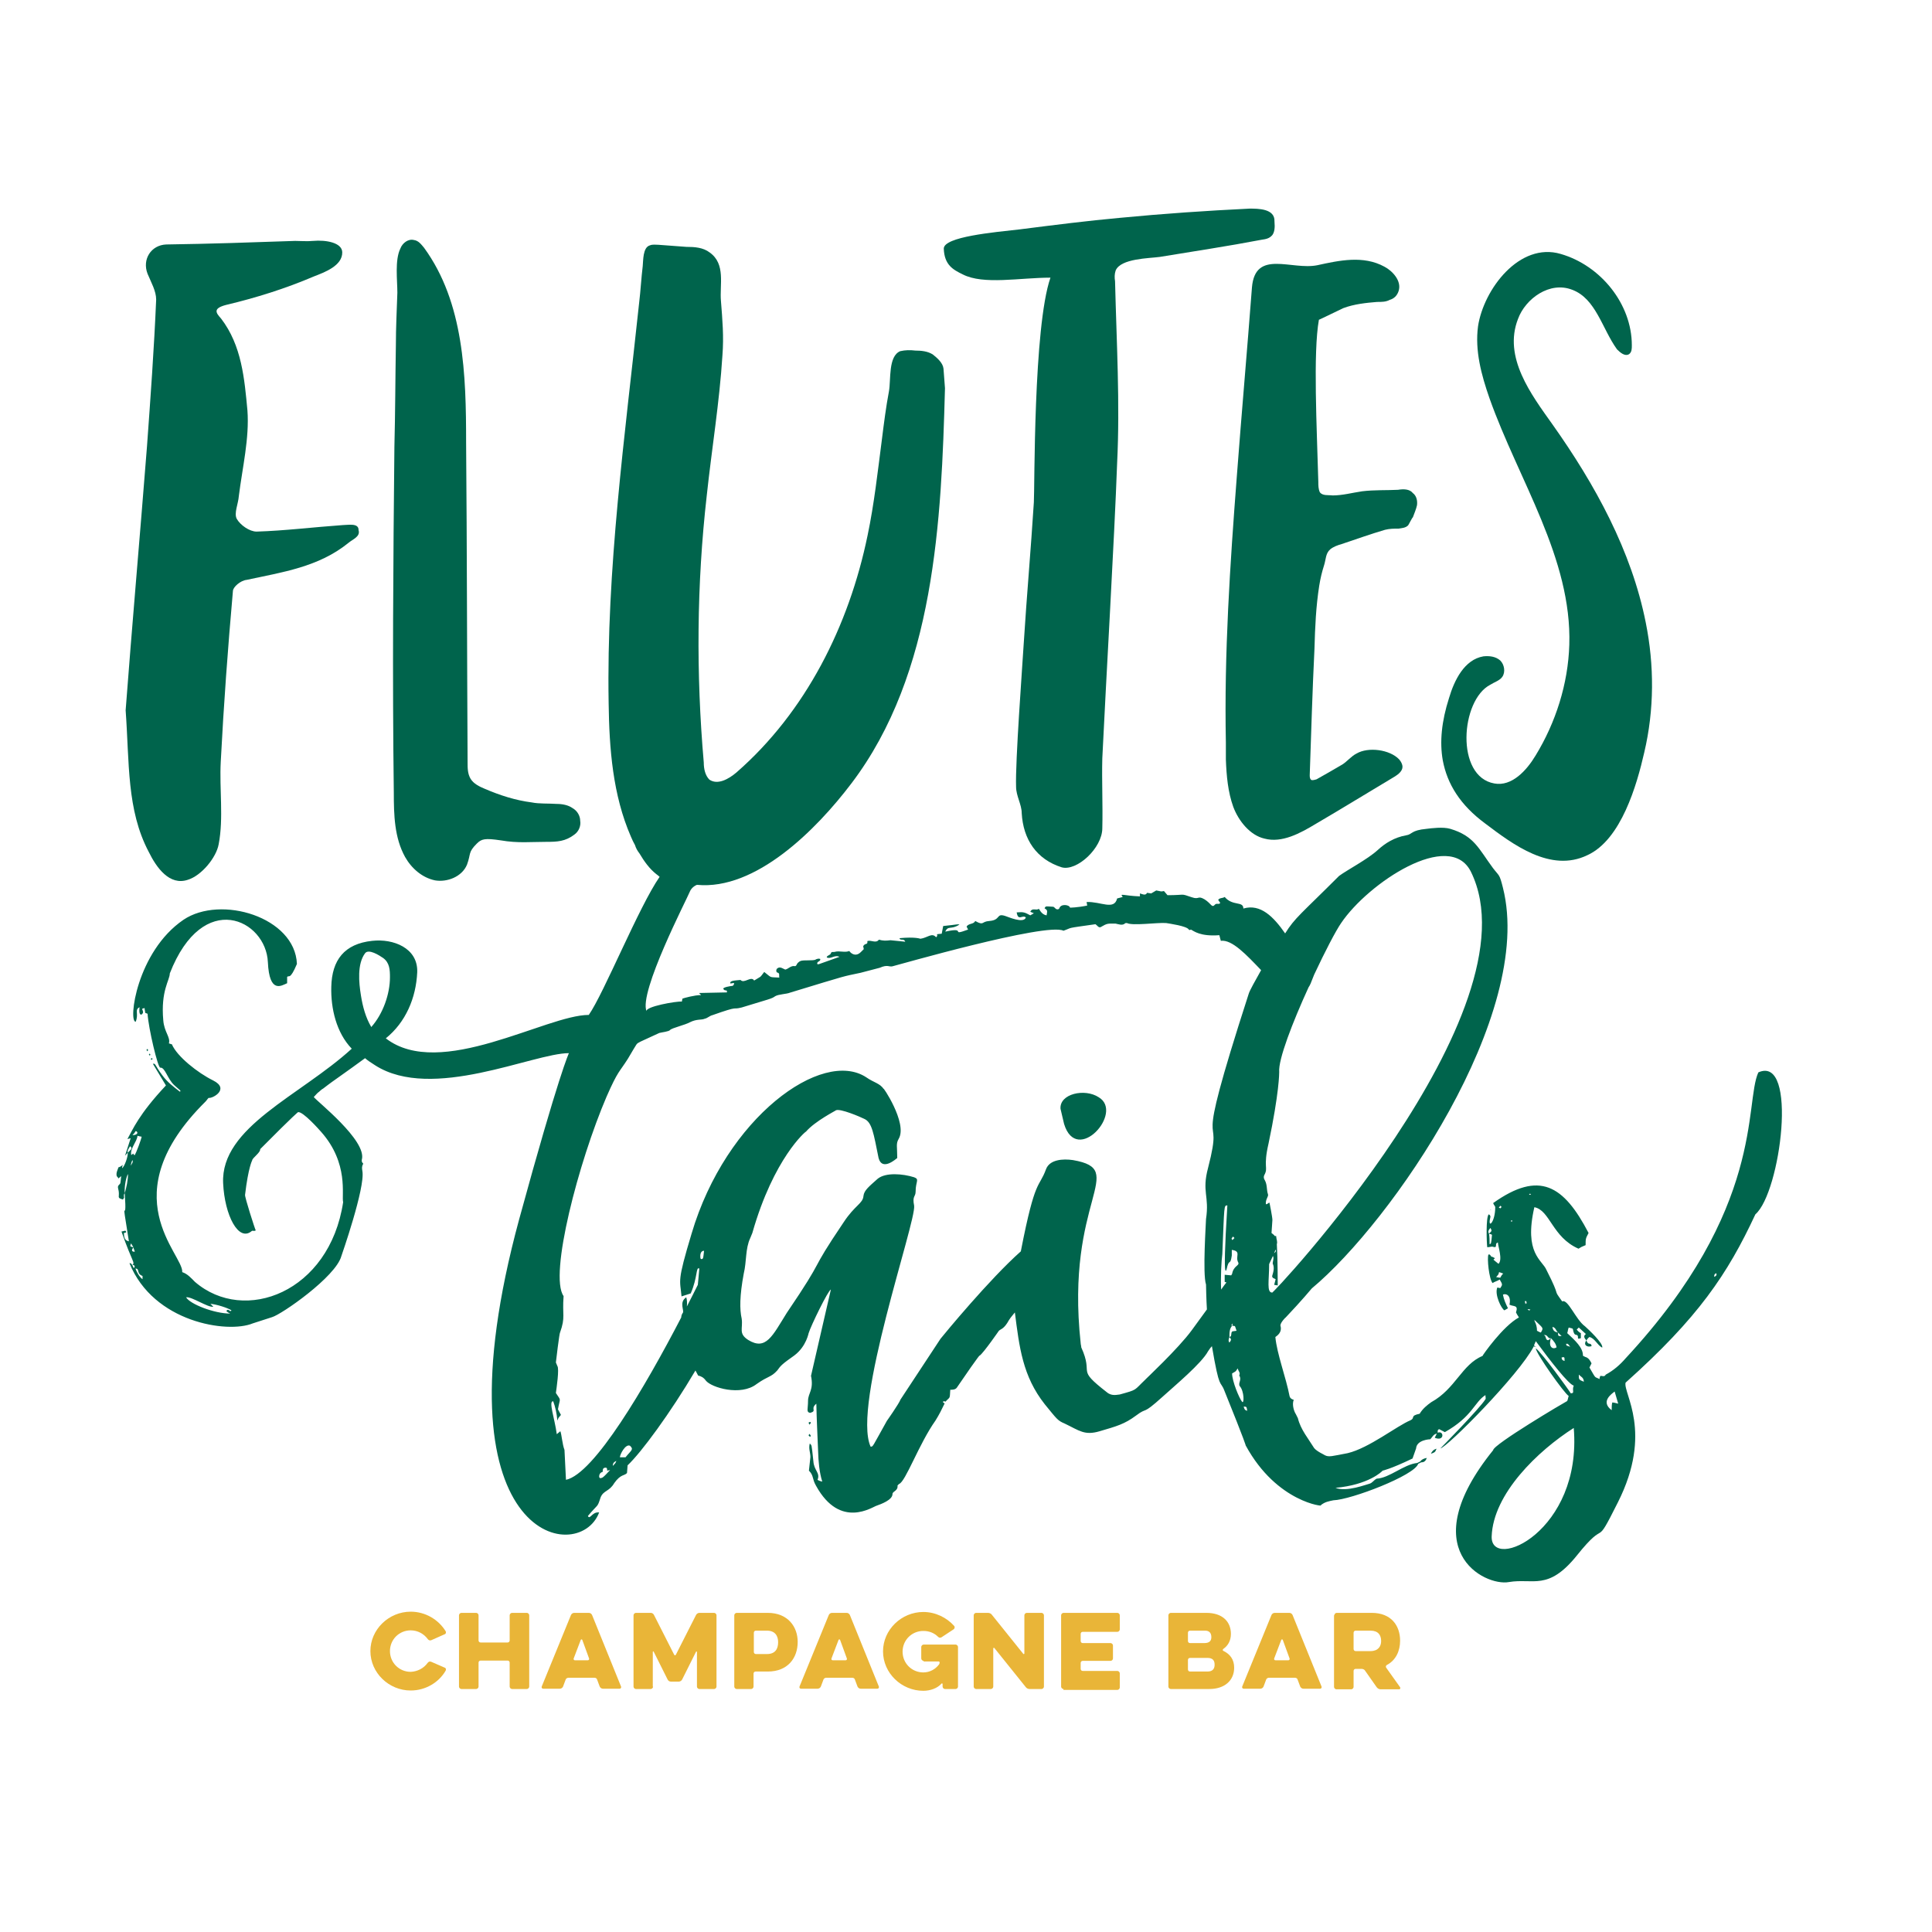 <?xml version="1.0" encoding="utf-8"?>
<!-- Generator: Adobe Illustrator 19.2.1, SVG Export Plug-In . SVG Version: 6.00 Build 0)  -->
<svg version="1.1" id="layer" xmlns="http://www.w3.org/2000/svg" xmlns:xlink="http://www.w3.org/1999/xlink" x="0px" y="0px"
	 viewBox="0 0 652 652" style="enable-background:new 0 0 652 652;" xml:space="preserve">
<style type="text/css">
	.st0{fill:#E9B538;}
	.st1{fill:#00644C;}
</style>
<g>
	<path class="st0" d="M144.3,561.2c0.3-0.4,0.7-0.6,1.2-0.4l4.6,2c0.4,0.1,0.5,0.7,0.3,1c-2.3,4-6.8,6.7-11.8,6.7
		c-7.4,0-13.6-6-13.6-13.3c0-7.3,6.2-13.3,13.6-13.3c5,0,9.4,2.7,11.8,6.6c0.2,0.3,0.1,0.9-0.3,1l-4.5,2c-0.4,0.2-0.9,0.1-1.2-0.3
		c-1.3-1.8-3.4-3-5.8-3c-3.9,0-7,3.1-7,7c0,3.9,3.1,7,7,7C140.9,564.1,143,563,144.3,561.2"/>
	<path class="st0" d="M172,545.1c0-0.4,0.4-0.8,0.8-0.8h5c0.4,0,0.8,0.4,0.8,0.8v24.1c0,0.4-0.4,0.8-0.8,0.8h-5
		c-0.4,0-0.8-0.4-0.8-0.8v-8.1c0-0.4-0.3-0.7-0.7-0.7h-9.1c-0.4,0-0.7,0.3-0.7,0.7v8.1c0,0.4-0.4,0.8-0.8,0.8h-5
		c-0.4,0-0.8-0.4-0.8-0.8v-24.1c0-0.4,0.4-0.8,0.8-0.8h5c0.4,0,0.8,0.4,0.8,0.8v8.5c0,0.4,0.3,0.7,0.7,0.7h9.1
		c0.4,0,0.7-0.3,0.7-0.7V545.1z"/>
	<path class="st0" d="M192.7,545c0.2-0.4,0.6-0.7,1.1-0.7h4.9c0.5,0,0.9,0.3,1.1,0.7l9.8,24.2c0.1,0.3-0.1,0.7-0.5,0.7h-5.6
		c-0.5,0-0.9-0.3-1.1-0.7l-0.9-2.4c-0.1-0.4-0.5-0.6-0.9-0.6h-8.8c-0.4,0-0.8,0.3-0.9,0.6l-0.9,2.4c-0.2,0.4-0.6,0.7-1.1,0.7h-5.6
		c-0.4,0-0.6-0.4-0.5-0.7L192.7,545z M198.4,560.3c0.3,0,0.5-0.3,0.4-0.6l-2.3-6.3c-0.1-0.2-0.4-0.2-0.5,0l-2.4,6.3
		c-0.1,0.3,0.1,0.6,0.4,0.6H198.4z"/>
	<path class="st0" d="M220.4,569.2c0,0.4-0.4,0.8-0.8,0.8h-5c-0.4,0-0.8-0.4-0.8-0.8v-24.1c0-0.4,0.4-0.8,0.8-0.8h5
		c0.5,0,0.9,0.3,1.1,0.7l6.8,13.4c0.1,0.3,0.5,0.3,0.6,0l6.8-13.4c0.2-0.4,0.7-0.7,1.1-0.7h5c0.4,0,0.8,0.4,0.8,0.8v24.1
		c0,0.4-0.4,0.8-0.8,0.8h-5c-0.4,0-0.8-0.4-0.8-0.8v-11.7c0-0.2-0.2-0.2-0.3-0.1l-4.7,9.4c-0.2,0.4-0.7,0.7-1.1,0.7h-2.7
		c-0.5,0-0.9-0.3-1.1-0.7l-4.7-9.4c-0.1-0.2-0.3-0.1-0.3,0.1V569.2z"/>
	<path class="st0" d="M248.6,570c-0.4,0-0.8-0.4-0.8-0.8v-24.1c0-0.4,0.4-0.8,0.8-0.8h10.5c6.8,0,10.1,4.7,10.1,9.8
		c0,5.4-3.3,10-10.1,10h-4.1c-0.4,0-0.7,0.3-0.7,0.7v4.4c0,0.4-0.4,0.8-0.8,0.8H248.6z M258.8,550.3h-3.7c-0.4,0-0.7,0.3-0.7,0.7
		v6.5c0,0.4,0.3,0.7,0.7,0.7h3.7c2.8,0,3.8-1.7,3.8-4C262.6,552.1,261.6,550.3,258.8,550.3"/>
	<path class="st0" d="M279.7,545c0.2-0.4,0.6-0.7,1.1-0.7h4.9c0.5,0,0.9,0.3,1.1,0.7l9.8,24.2c0.1,0.3-0.1,0.7-0.5,0.7h-5.6
		c-0.5,0-0.9-0.3-1.1-0.7l-0.9-2.4c-0.1-0.4-0.5-0.6-0.9-0.6h-8.8c-0.4,0-0.8,0.3-0.9,0.6l-0.9,2.4c-0.2,0.4-0.6,0.7-1.1,0.7h-5.6
		c-0.4,0-0.6-0.4-0.5-0.7L279.7,545z M285.4,560.3c0.3,0,0.5-0.3,0.4-0.6l-2.3-6.3c-0.1-0.2-0.4-0.2-0.5,0l-2.4,6.3
		c-0.1,0.3,0.1,0.6,0.4,0.6H285.4z"/>
	<path class="st0" d="M311.7,560.5c-0.4,0-0.8-0.4-0.8-0.8v-3.9c0-0.4,0.4-0.8,0.8-0.8h10.8c0.4,0,0.8,0.4,0.8,0.8v13.4
		c0,0.4-0.4,0.8-0.8,0.8h-3.6c-0.4,0-0.8-0.4-0.8-0.8v-0.9c0-0.2-0.3-0.3-0.4-0.1c-1.3,1.5-3.7,2.4-6.1,2.4c-7.4,0-13.6-6-13.6-13.3
		c0-7.3,6.2-13.3,13.6-13.3c4.1,0,7.9,1.9,10.4,4.7c0.3,0.3,0.2,0.8-0.1,1.1l-4.1,2.7c-0.4,0.3-0.9,0.2-1.2-0.1c-1.3-1.3-3-2-5-2
		c-3.9,0-7,3.1-7,7c0,3.9,3.1,7,7,7c2.2,0,4.1-1.1,5.3-2.7c0.1-0.1,0.2-0.4,0.2-0.6v-0.1c0-0.2-0.2-0.3-0.3-0.3H311.7z"/>
	<path class="st0" d="M335.2,569.2c0,0.4-0.4,0.8-0.8,0.8h-5c-0.4,0-0.8-0.4-0.8-0.8v-24.1c0-0.4,0.4-0.8,0.8-0.8h4
		c0.5,0,1,0.2,1.3,0.6l10.6,13.2c0.1,0.2,0.4,0.1,0.4-0.1v-12.9c0-0.4,0.4-0.8,0.8-0.8h5c0.4,0,0.8,0.4,0.8,0.8v24.1
		c0,0.4-0.4,0.8-0.8,0.8h-4c-0.5,0-1-0.2-1.3-0.6l-10.6-13.2c-0.1-0.2-0.4-0.1-0.4,0.1V569.2z"/>
	<path class="st0" d="M358.9,570c-0.4,0-0.8-0.4-0.8-0.8v-24.1c0-0.4,0.4-0.8,0.8-0.8h18.2c0.4,0,0.8,0.4,0.8,0.8v4.8
		c0,0.4-0.4,0.8-0.8,0.8h-11.7c-0.4,0-0.7,0.3-0.7,0.7v2.4c0,0.4,0.3,0.7,0.7,0.7h9.4c0.4,0,0.8,0.4,0.8,0.8v4.4
		c0,0.4-0.4,0.8-0.8,0.8h-9.4c-0.4,0-0.7,0.3-0.7,0.7v2c0,0.4,0.3,0.7,0.7,0.7h11.7c0.4,0,0.8,0.4,0.8,0.8v4.8
		c0,0.4-0.4,0.8-0.8,0.8H358.9z"/>
	<path class="st0" d="M395.1,570c-0.4,0-0.8-0.4-0.8-0.8v-24.1c0-0.4,0.4-0.8,0.8-0.8h12c5.5,0,8.3,3,8.3,7.1c0,2.3-1,4-2.6,5.1
		c-0.2,0.2-0.2,0.5,0,0.6c2.3,1.1,3.7,2.9,3.7,5.7c0,4.3-3.2,7.2-8.4,7.2H395.1z M406.7,550.3h-5.1c-0.4,0-0.7,0.3-0.7,0.7v2.8
		c0,0.4,0.3,0.7,0.7,0.7h4.8c1.8,0,2.4-0.8,2.4-2C408.8,551.1,408.1,550.3,406.7,550.3 M407.5,559.5h-5.9c-0.4,0-0.7,0.3-0.7,0.7
		v3.2c0,0.4,0.3,0.7,0.7,0.7h5.9c1.8,0,2.4-1,2.4-2.3C409.9,560.4,409.3,559.5,407.5,559.5"/>
	<path class="st0" d="M429.1,545c0.2-0.4,0.6-0.7,1.1-0.7h4.9c0.5,0,0.9,0.3,1.1,0.7l9.8,24.2c0.1,0.3-0.1,0.7-0.5,0.7h-5.6
		c-0.5,0-0.9-0.3-1.1-0.7l-0.9-2.4c-0.1-0.4-0.5-0.6-0.9-0.6h-8.8c-0.4,0-0.8,0.3-0.9,0.6l-0.9,2.4c-0.2,0.4-0.6,0.7-1.1,0.7h-5.6
		c-0.4,0-0.6-0.4-0.5-0.7L429.1,545z M434.8,560.3c0.3,0,0.5-0.3,0.4-0.6l-2.3-6.3c-0.1-0.2-0.4-0.2-0.5,0l-2.4,6.3
		c-0.1,0.3,0.1,0.6,0.4,0.6H434.8z"/>
	<path class="st0" d="M450.3,545.1c0-0.4,0.4-0.8,0.8-0.8h11.8c6.6,0,9.6,4.3,9.6,9.4c0,3.4-1.4,6.6-4.5,8.2
		c-0.3,0.2-0.4,0.6-0.2,0.9l4.7,6.6c0.2,0.3,0,0.7-0.3,0.7h-6.3c-0.5,0-1-0.3-1.3-0.7l-4-5.7c-0.2-0.3-0.7-0.5-1.1-0.5h-2
		c-0.4,0-0.7,0.3-0.7,0.7v5.4c0,0.4-0.4,0.8-0.8,0.8h-5c-0.4,0-0.8-0.4-0.8-0.8V545.1z M462.5,550.3h-5c-0.4,0-0.7,0.3-0.7,0.7v5.5
		c0,0.4,0.3,0.7,0.7,0.7h5c2.6,0,3.6-1.6,3.6-3.4C466.1,551.8,465.1,550.3,462.5,550.3"/>
	<path class="st1" d="M273.6,480.3c0.2-0.5-0.5-0.5-0.7-0.2c0,0.2,0.2,0.5,0.2,0.7L273.6,480.3z"/>
	<path class="st1" d="M277.2,495.7c-0.5,0.7-0.2,1.2,0.5,1.4C277.7,496.4,277.7,495.9,277.2,495.7"/>
	<path class="st1" d="M273.6,484.6c0-0.2-0.2-0.5-0.5-0.7l-0.2,0.5c0,0.2,0.2,0.2,0.5,0.5L273.6,484.6z"/>
	<path class="st1" d="M370.8,370.3c-4.7-3.1-13.3-1.2-12.9,3.9l1.2,5.1C363.4,393.4,379.4,375.4,370.8,370.3"/>
	<path class="st1" d="M482.9,490.6c1.4-0.5,1.4-0.5,1.9-1.7C483.7,489.2,483.2,489.9,482.9,490.6"/>
	<path class="st1" d="M518.1,454.3v0.2c0,0,0.2,0,0.2,0.2v-0.2L518.1,454.3z"/>
	<path class="st1" d="M537.1,454.3c0-1-0.7-0.7-1.2-1c-0.2-0.2-0.5-0.7-0.5-1C534.2,453.8,535.5,454.8,537.1,454.3"/>
	<polygon class="st1" points="503.2,408.3 503,408.1 503,408.3 	"/>
	<path class="st1" d="M50.2,287.5c2.6,5.3,7,11.5,13.2,9.4c4.6-1.4,9.6-7.5,10.4-12c1.7-8.9,0.2-18.5,0.7-27.9
		c1-19.3,2.4-38.3,4.1-57.5c0-1.4,2.6-3.6,4.6-3.8c12-2.6,24.3-4.3,34.4-12.5c1.4-1.2,4.1-2.1,3.4-4.3c0.1-2.5-3.6-1.7-5.3-1.7
		c-9.9,0.7-19.5,1.9-29.1,2.2c-2.4,0-5.5-2.2-6.7-4.3c-1-1.9,0.5-5,0.7-7.7c1.2-9.6,3.6-19.5,2.9-28.9c-1-10.6-1.9-21.9-8.9-31
		c-1.7-1.9-2.9-3.4,1.7-4.6c10.1-2.4,20-5.5,29.6-9.6c3.6-1.4,9.7-3.6,9.6-8.2c-0.1-3.2-5.4-4.2-9.9-3.8c-2,0.2-4.1,0-6,0
		c-14.4,0.5-28.9,1-43.5,1.2c-5.1,0.2-8.2,5-6.3,9.9c1.2,2.9,2.9,5.8,2.9,8.7c-0.7,16.6-1.9,33-3.1,49.6c-2.4,30.6-5.1,61.1-7.2,89
		C43.7,257.4,42.7,273.3,50.2,287.5"/>
	<path class="st1" d="M132.9,267.5c0,7.5,0.2,15.2,3.8,21.7c2.2,3.9,5.8,7,10.1,7.9c4.1,0.7,9.1-1.2,10.8-5.3
		c1.4-3.8,0.3-4.1,3.3-7.1c1.6-1.6,2.7-1.9,8.1-1.1c5.8,1,10.1,0.5,15.4,0.5c3.6,0,6.4-0.1,9.5-2.5c1.4-1,2.2-2.9,1.9-4.6
		c0-1.7-1-3.4-2.6-4.3c-1.4-1-3.4-1.4-5.3-1.4c-2.9-0.2-6,0-8.4-0.5c-5.5-0.7-10.8-2.4-15.9-4.6c-1.7-0.7-3.8-1.7-4.8-3.4
		c-1-1.7-1-3.6-1-5.5c-0.2-36.1-0.2-72.2-0.5-108c0-22.8-0.7-47.2-14.2-65.7c-1-1.2-1.9-2.4-3.4-2.6c-1.9-0.5-3.9,1-4.6,2.9
		c-1.9,3.9-1,10.6-1,14.9c-0.2,5.8-0.5,11.8-0.5,17.6c-0.2,11.5-0.2,22.9-0.5,34.4C132.7,189.5,132.4,228.5,132.9,267.5"/>
	<path class="st1" d="M324.9,92.6c7,3.6,19.3,1.1,29.6,1.1c-5.8,16.7-5.3,71.3-5.6,75.8c-1,15.9-2.4,31.5-3.4,47.4
		c-0.5,8.2-2.9,40.4-2.6,48.6c0,3.1,1.9,6,1.9,8.9c0.5,8.9,5,15.6,13.5,18.3c5.1,1.4,13.7-6.5,13.7-13.2c0.2-7.9-0.2-15.9,0-23.6
		c1.2-25.3,4.1-74.4,5-99.6c1-20.2-0.2-40.9-0.7-61.4c-0.2-1.2-0.2-2.4,0.2-3.6c1.7-4.1,11.3-4.1,14.9-4.6
		c11.5-1.9,22.9-3.6,34.4-5.8c1.4-0.2,2.6-0.4,3.6-1.6c0.7-1,0.9-2.4,0.7-4.6c0.2-4.3-5.5-4.3-8.4-4.3c-14.4,0.7-29.1,1.7-43.6,3.1
		c-11.1,1-22.1,2.4-33.9,3.9c-8.9,1-25.7,2.5-25.7,6.5C318.7,89.4,321.6,91,324.9,92.6"/>
	<path class="st1" d="M417.4,160.7c-2.3,29.9-4.3,59.8-3.7,89.9v5.7c0.2,5.5,0.7,11,2.5,16c1.8,4.8,5.7,9.6,10.5,10.7
		c5.9,1.6,12.1-1.8,17.4-5c8.9-5.2,17.8-10.7,26.7-16c1.1-0.7,2.5-1.8,2.5-3.2c0-0.9-0.5-1.8-1.1-2.5c-3.2-3.4-10.5-4.3-14.4-2
		c-1.8,0.9-3.2,2.7-4.8,3.7c-3,1.8-5.9,3.4-8.7,5c-0.7,0.2-1.4,0.4-1.8,0.2c-0.5-0.4-0.5-1.1-0.5-1.6c0.5-14.4,0.9-28.5,1.6-42.7
		c0.2-7.3,0.5-14.2,1.6-21.2c0.4-2.5,0.9-4.6,1.6-6.8c0.7-2.1,0.5-4.1,2.1-5.5c1.1-0.9,2.5-1.4,3.9-1.8c4.8-1.6,9.8-3.4,14.6-4.8
		c1.6-0.4,3-0.4,4.6-0.4c1.1-0.2,2.3-0.2,3.2-1.1c0.2-0.2,1.4-2.7,1.6-2.7c0.5-1.4,1.1-2.7,1.4-4.1c0.2-1.6-0.2-3.2-1.4-4.1
		c-1.1-1.4-3.2-1.4-5-1.1c-3.9,0.2-8,0-12.1,0.5c-3.4,0.5-6.6,1.4-10,1.4c-1.4-0.2-3.4,0.2-4.3-1.1c-0.5-1.1-0.5-2.3-0.5-3.4
		c-0.5-18.3-1.8-43.7,0.2-54.8c-0.2,0.2,7.5-3.6,8.2-3.9c3.7-1.4,7.8-1.8,11.4-2.1c1.6,0,3,0,4.3-0.7c1.4-0.4,2.5-1.4,3-3
		c1.1-3.4-2.1-6.8-4.8-8.2c-7.1-3.9-15.3-2.1-22.6-0.5c-8.7,1.8-21-5.5-22.1,7.5C420.9,118.1,419,139.5,417.4,160.7"/>
	<path class="st1" d="M501.2,277.9c9.4,7.1,22.1,16.7,34.5,10.7c11.4-5.2,16.7-23.7,19.2-34.7c3.4-14.4,3.4-29.4,0.5-43.8
		c-4.8-24.2-17.1-46.6-31.5-66.9c-7.1-10-16.7-22.6-11.6-35.6c2.5-6.8,10.7-12.8,18.3-9.8c8,3,10.1,13.2,15.1,20.1
		c1.1,1.1,2.7,2.5,4.1,1.6c0.9-0.7,0.9-1.8,0.9-3c0-13.9-10.5-26.9-24-30.8c-13.9-4.1-26,11.9-27.9,24.4c-1.1,8.2,1.1,16.4,3.9,24.4
		c9.8,27.6,27.8,53.9,26.9,83.1c-0.4,13.2-4.6,26.3-11.4,37.4c-3,5-8,10.5-13.9,9.4c-13.2-2.3-11.4-28.1-1.4-33.3
		c1.4-0.9,3.2-1.4,4.1-2.7c1.1-1.6,0.7-4.1-0.7-5.5c-1.6-1.4-3.7-1.6-5.7-1.4c-6.4,1.1-9.8,8-11.6,14.1c-2.5,7.8-3.2,14.8-2.1,21
		C488.4,264.6,492.8,271.7,501.2,277.9"/>
	<path class="st1" d="M49.6,354c-0.2,0.5-0.2,0.3,0.2,0.8C50,354.1,50.1,354.3,49.6,354"/>
	<path class="st1" d="M50.4,355.6c-0.2,0.3-0.2,0.5,0.2,0.6C50.8,355.9,50.8,355.7,50.4,355.6"/>
</g>
<g>
	<path class="st1" d="M51.5,357.3c0,0-0.2-0.2-0.3-0.2C50.8,357,50.9,358.3,51.5,357.3"/>
	<path class="st1" d="M593.4,361.9c-4.8,10.4,2.4,45.7-44.8,96.5c-1.9,2.2-4.1,4.1-6.7,5.5c-0.5,1-1.4,0.2-1.9,0.5
		c0,0.2-0.2,0.5-0.2,1c-1.9-1-1,0.2-3.4-3.9l0.7-1.4c-0.5-1-1-1.9-2.2-2.2c-0.2-0.2-0.7-0.2-0.7-0.5c0-2.6-2.6-5-5.3-7.5
		c0.2-0.5,0.2-1.2,0.5-1.9c0.5,0.2,1.2,0.2,1.4,0.5c0.5,2.9,1.2,1.4,1.7,2.4c0,1,0,1,1,0.7v-1.7c-0.5-0.2-1-0.7-1.4-1.2
		c0.2-0.2,0.5-0.5,0.7-0.7l2.4,2.2c-1,0.7-0.5,1.4,0.2,2.2c0.2-0.5,0.7-1,1-1.2c1.9,0.5,2.6,2.7,4.3,3.6c0.5-1.4-4.8-6.3-5.8-7.2
		c-3.1-2.2-5.8-9.4-7.7-8.4c-3.6-5,0-0.2-5.3-10.6c-1.4-3.4-7.7-5.5-4.1-21.2c5.3,1,6,10.1,14.9,14c1.2-0.7,0.7-0.5,2.4-1.2
		c0-2.2,0-2.2,1-4.1c-8.4-16.1-16.6-21.2-32.2-10.1c0.2,0.7,0.7,1,0.7,1.4c0,5.1-2.6,7.5-1.7,3.6c0.2-0.5,0-1-0.5-1.2
		c-1,1-0.7,9.6-0.5,11.1c0.7,0,1.2-0.2,1.7-0.2c2.2,0.7,0.5-1,1.9-1.4c0,1.2,1.7,5.8,0.2,7.2c-0.7-0.5-1.2-1-1.7-1.4l0.5-0.5
		c-0.5-0.2-0.7-0.5-1.2-0.5c-0.2-0.2-0.5-1-1-0.7c-0.5,1.2,0.2,8.2,1.4,9.6c0.7-0.5,1.7-0.7,2.4-1.2c1,1.7,1,1.7,0.2,2.9l-1-0.2
		c-1,2.4,1.4,7.2,2.4,7.7l1.2-0.7c-0.7-1.4-1.4-2.9-1.7-4.6c1-0.5,2.9,0.2,2.2,3.4c1.4,0.7,3.1,0,2.2,2.6c0.1,0.3,0.5,0.9,1,1.7
		c-5.4,2.9-12.3,12.8-12.3,13c-7,2.9-9.1,11.1-17.3,15.6c-1.4,1-2.9,2.2-3.9,3.9c-3.4,0.7-1.4,1.4-3.1,2.2
		c-4.6,1.9-14,9.4-21.2,11.1c-5.3,1-6.3,1.4-7.7,0.7c-0.2-0.2-2.6-1.2-3.6-2.4c-1.9-3.1-4.6-6.3-5.5-10.1l-0.7-1.4
		c-0.5-0.7-1.4-3.1-0.7-4.8c-0.7-0.2-1.2-0.5-1.4-1.2c-1.2-6.3-4.3-14.4-4.8-20c1.5-1,2.2-2.2,1.7-3.9c0-1,1.9-2.9,1.7-2.6
		c5.5-5.8,8.9-9.9,8.9-9.9c26.9-22.4,75.3-92.4,64.5-135.2c-1.2-4.8-1.2-3.8-3.4-6.7c-4.8-6.5-6.3-10.8-14.4-13.2
		c-2.4-0.7-6.3-0.2-7.9,0c-5.5,0.5-4.8,1.9-7,2.2c-3.9,0.7-7,2.6-9.6,5c-3.4,3.1-10.3,6.7-13,8.7c-12.9,12.9-14.9,14.1-18.2,19.4
		c-3.9-5.6-8.3-10.1-14.1-8.4c0-2.6-3.6-0.7-6.3-3.9c-0.7,0.5-1.7,0.2-2.2,1l0.7,1c-0.5,0.7-1,0-1.7,0.5c-1.2,1.4-1.2-0.2-3.6-1.7
		c-2.4-1.4-1.7,0.2-4.3-0.7c-4.1-1.4-1.9-0.7-8.2-0.7l-1.2-1.4c-1.2,0.2-0.5,0.2-2.6-0.2l-1.7,1l-1.4-0.2c-0.5,1-1.4,0.5-2.4,0.2v1
		c-5.5-0.2-7-1.2-5.8,0.2l-1.9,0.5c-1,4.1-5.5,1-10.3,1.2l0.2,1.2c-3.4,0.7-5.8,0.7-5.8,0.7c-0.2-1-3.1-1.4-3.6,0.2
		c-0.2,0.5-1,0.5-1.4,0c-0.2-0.2-0.5-0.5-0.7-0.5c-2.9-0.2-2.4-0.2-2.9,0.5c1,0.7,1,0.7,0.7,2.4c-1.2-0.2-1.9-1-2.6-2.2
		c-1,0.7-2.2-0.5-2.9,1l1.2,0.5l-1.2,0.7c-1.9-1-2.2-1.2-4.6-1c0.5,3.1,1.9,0.7,3.1,1.7c-0.7,2.2-6-0.2-7-0.5
		c-3.1-1-1.4,1.4-5.3,1.7c-2.9,0.2-1.7,1.7-4.8,0c-0.5,1.2-2.2,0.7-2.9,1.9l0.5,1c-6.5,2.4,0-1-7.7,0.7c1-2.2,1.9-0.5,4.8-2.4
		c-0.7-0.2-0.5,0-5.5,0.5l-0.5,2.6c-2.9,0.2-0.7,0.2-1.9,1.2c-1.4-1.7-2.9,0.2-5.3,0.5c0,0-1.7-0.7-7-0.2v0.2c0.5,0.7,1.4-0.2,1.9,1
		l-5-0.5c-1.5,0.2-2.6,0.2-3.9-0.2c-1,1.4-2.6,0-3.9,0.5c0.2,1.4-0.7,0.5-1.4,1.7l0.2,1l-1,1c-1,1-2.2,1.2-3.4,0.2
		c-0.2-0.2-0.5-0.7-0.7-0.5c-1.4,0.5-3.1-0.2-4.6,0.2c-0.5,0.2-1.2-0.2-1.4,0.5c-0.2,0.7-1.4,0.7-1.4,1.4c1.4,0.7,2.6-1,4.3-0.2
		c-8.2,2.9-7,2.6-7.5,2.4c-0.2-1,1.2-0.7,1-1.7c-0.2,0-0.5-0.2-1,0c-1,0.2,0.2,0.5-3.8,0.5c-1,0-1.9,0-2.6,0.7
		c-0.7,0.5-0.5,1.5-1.5,1.2c-1.2,0-1.9,1-2.9,1.2c-1.2-0.5-1.9-1.2-2.9-0.2c-0.2,0.5-0.2,1,0.2,1.2c1,0.2,0.5,1,0.7,1.7
		c-3.6-0.2-2.4,0.2-5.1-1.9c-1.7,2.2-0.7,1.2-3.4,2.9c-1-1.7-3.4,1.2-4.6-0.2c-1.9,0.2-3.8,0.2-3.4,1.2l1.2-0.2c0,0.5,0,0.7-0.5,1
		c-0.5,0-3.4,0.5-3.1,1c0.5,1,1.4,0,1.2,1.2l-9.4,0.2l0.7,0.7c-2.2,0-5.8,1-6.3,1.2l-0.2,1c-1.7-0.2-12.6,1.7-11.9,3.3
		c-2.8-6.3,13.8-38.3,14.5-40.2c0.7-1.9,2.5-2.5,2.5-2.5c19.8,1.9,40.2-18.5,52.1-34.2c28.2-37.1,30.4-88.8,31.6-133.4l-0.5-6.6
		c-0.2-1.9-2-3.5-3.5-4.7c-1.7-1.2-4.1-1.4-6-1.4c-1.7-0.2-3.4-0.2-5.1,0.2c-4.1,1.7-3.1,9.6-3.8,13.5c-1,5.3-1.7,10.8-2.4,16.4
		c-1.4,10.8-2.6,21.7-4.8,32.2c-6.3,30.6-20.9,59.7-44.3,80.1c-2.6,2.2-6.3,4.3-9.1,2.4c-1.4-1.4-1.9-3.6-1.9-5.8
		c-2.6-29.8-2.4-60.1,1-90c1.7-15.9,4.3-31.5,5.3-47.4c0.5-6.3,0-12-0.5-18.3c-0.5-5.5,1.7-12.5-3.8-16.4c-2.2-1.7-5.1-1.9-7.9-1.9
		c-3.1-0.2-6.3-0.5-9.4-0.7c-1,0-1.9-0.2-2.9,0.2c-2.4,0.7-2.2,5.1-2.4,7c-0.5,4.1-0.7,8.2-1.2,12.3c-4.8,45-11.1,90-10.3,135.2
		c0.2,15.4,1.4,31,7.5,45c0.4,1,0.9,2,1.4,2.9c0.3,1,0.8,1.9,1.5,2.8c1.6,2.7,3.4,5.2,5.7,7c0.4,0.3,0.8,0.6,1.1,0.9
		c-7,10.1-18.8,39.3-23.9,46.6c-14.4,0-50.2,22.1-68.5,7.9c6.7-5.4,10.2-13.6,10.6-22.3c0.3-8.2-8.1-11.4-15.2-10.6
		c-9.4,1-13.6,6.5-13.8,15.5c-0.2,7.3,1.7,15.5,6.9,20.9c-17.4,15.9-44.3,26.4-43.4,45.4c0.5,10.8,5.2,20,9.7,16.1
		c0.3-0.2,0.8,0.2,1.3-0.2c-0.2-0.2-3.8-11.4-3.6-12c1.1-9.3,2.4-11.6,2.4-11.6c0-0.8,2.9-2.7,2.7-3.8c11.9-12,12.8-12.5,12.8-12.5
		c1.7-0.2,7.1,5.9,7.8,6.7c9.4,10.6,6.8,21.5,7.4,23.7c-4.6,30.4-33.3,41.3-50,26.9c-1.3-1.3-2.5-2.7-4.3-3.3
		c0.5-6-24.2-25.8,7.8-57.5c0.5-0.5,0.6-0.8,1.1-1.3c1.3,0.3,7.3-3,1.5-5.9c-5.1-2.5-12.2-8.1-13.9-12.2c-0.3,0-0.6-0.2-1-0.3
		c0.6-2.1-1.6-3.8-1.9-7.8c-0.9-10,2.2-13.5,2.2-15.8c11.2-28.7,32.5-18.1,33.1-3.8c0.5,10.8,4.6,7.9,6.5,7.1v-2.1
		c0.6-0.8,0.9,1.3,3.3-4.4c-0.6-15.8-25.7-23.4-38.3-14.9c-15.8,10.8-18.7,34.5-16.1,34.4c1.1-2.8-0.5-4,1.3-4.9
		c-0.5,4,1.6,2.2,1.1,1.3c0-0.3-0.3-0.5-0.2-0.8c0.2,0,0.5-0.2,0.8-0.2c0,0.6,0.2,1.1,0.2,1.6l0.8,0.3c0.3,4.9,3.5,18.4,4.3,18.2
		c1.6-0.2,2.4,3.8,4.7,5.9c2.1,1.9,2.4,1.9,1.9,2.2c-2.1-1.6-4.3-3.3-5.9-5.5c-2.7-3.6-2.2-4.1-3.2-3.9l4.4,7.3
		c-9.2,9.8-11.2,14.9-13,18.1l1.1-0.3l-1.9,5.9l0.9-1c-0.2-0.9,0.5-1.6,0.8-2.2c0.9,0.8,0.5,0.9-0.8,2.2c0.2,1.1-1.1,4.8-1.9,5.2
		c0-0.5,0.2-0.8,0.2-1.1c-0.5,0.5-1.1,0.8-1.4,0.8c-0.3,0.9-0.9,1.9-0.6,3c0.2,0.3,0.5,0.5,0.6,0.8c0.3-0.3,0.5-0.5,0.9-0.8
		c-0.3,2.7-0.2,2.4-0.6,2.8c-1.1,1,0,1.3-0.2,3.8c-0.2,1,0.6,1,1.4,1.3c0.3-0.6,0.5-0.6,0.3-1.1c0-0.3,0-0.8,0.3-1
		c-0.2-2.5,0.6-5.9,1.1-6.5c0,2.2-0.5,4.3-1.1,6.5c0.9,12.8-1.6-2.5,1.4,16.2c-1.6-0.3-1.6-1.6-1.7-2.8c0.3,0,0.5-0.2,0.8-0.2
		c0-0.3-0.2-0.5-0.3-0.6l-1.3,0.3c3.8,10.9,4.7,10.3,3.6,11.4c0.6-0.5,1.3,0.6,0.5,0.9c-0.6-1.3-0.8-1.7-1.4-1.6
		c8.1,20,33.1,23.8,41.6,20.3l6.5-2.1c3.2-0.9,21.5-13.6,23.4-20.6c0,0,8.1-23.1,7.1-28.7c-0.2-1-0.2-1.7,0.3-2.5
		c-0.3-0.3-0.6-0.6-0.5-1.3c1.9-6.5-15.5-20-16.2-21.2c2.1-2.3,0.9-0.9,2.5-2.4l0.4-0.3l0.2-0.1l0,0l1.7-1.3c0.3-0.3,6.8-4.8,12.5-9
		c0.8,0.7,1.8,1.4,3.4,2.4c19.2,12.3,53.4-4.1,65.4-4.1c0,0-3.3,6.7-16.8,56.1c-29.4,108.3,20.2,117.2,27,98.9c-0.1,0-0.2,0-0.2,0h0
		c-2.2-0.2-2.9,2.6-3.6,1.2c3.6-4.3,3.1-2.6,4.3-6.3c1-2.4,2.9-1.9,4.6-4.8c2.2-3.1,3.4-2.4,4.3-3.4l0.2-2.6
		c4.6-4.3,14.4-17.6,22.9-32c0.5,1,0.9,1.6,0.9,1.7c1,0.2,1.9,0.7,2.6,1.7c1.9,2.4,11.8,5.3,17.1,1.2c4.1-2.9,4.8-2.2,7-4.6
		c1.2-1.7,1.7-2.2,5.8-5.1c4.1-3.1,4.8-7.7,4.8-7.5c0.7-2.4,6.7-14.7,7.5-14.7l-6.7,29.1c1,4.8-1,5.8-1,8.4c0,2.9-0.7,3.8,0.7,4.1
		c2.5-0.7-0.1-1.3,2.1-3.1c0.1,5.4,0.4,10.8,0.6,16.1c0.1,3.4,0.4,7,1.4,10.2c-0.4-0.1-0.9-0.2-1.6-0.6c1-2.4-1.2-3.1-1.4-6.3
		c-0.7-6.5-0.5-5-1.2-6c-0.5,1.7,0.2,3.1,0.2,4.6l-0.5,4.6c1.7,1.7,1,2.7,2.4,5.1c8.2,14.9,19.2,7,20.5,6.7c1.4-0.5,5.3-1.9,5.3-3.9
		c0-1,1.9-1,1.7-2.9l0.5-0.5c2.2-0.7,6.7-13.5,12.3-21.4c1.2-1.9,2.2-3.9,3.1-5.8c-0.2-0.2-0.7-0.2-0.5-0.7h0.7v0.2
		c1.7-1.9,1.5-0.7,1.7-4.1c0.7,0,1.7,0,2.2-0.7c8.4-12.3,7.7-10.8,7.7-10.8c1.4-1,6.7-8.7,6.5-8.4c0.7-0.7,1.7-0.5,3.4-3.6
		c0.7-1.1,1.4-1.8,2-2.6c1.5,11.7,2.6,21.5,10.1,31c4.1,5,4.3,5.5,6.7,6.5c5,2.4,6.7,4.1,11.8,2.6c5.8-1.7,8.4-2.4,12.3-5.3
		c4.1-3.1,1.7,0.2,8.9-6.3c4.3-3.9,13.2-11.3,15.4-15.4c0.4-0.6,0.8-1.2,1.3-1.7c2.6,15.3,2.8,11.3,4.2,15
		c7.2,17.8,7.2,18.5,7.2,18.5c10.6,19.5,26.9,20.7,25.3,20.2c1.4-1.2,2.9-1.4,4.3-1.7c6-0.2,27.4-8.4,28.6-12.3l1-0.5
		c0.7,0,1.5-0.2,1.9-1.5c-1,0.2-1.7,0.5-2.2,1.2l-1,0.5c-4.6,0.5-9.4,5.1-13.7,5.3c-1,0.5-1.4,1.4-2.4,1.7c-1,0.2-7.7,2.9-11.5,1.4
		c11.1-1,15.7-5.5,15.9-5.8c0,0,2.6-0.5,10.1-4.1l1.2-3.4c0.2-2.9,4.6-3.1,4.8-3.1c0.7-0.7,1-1.7,2.2-1.9l-0.7,1.4
		c3.4,1.4,3.1-2.6,1-1.7c0-0.2-0.2-1,0.5-1.2l1.9,1c9.4-5.3,9.9-10.1,13.7-12.5c0,0.7,0.2,1.2,0,1.4c-1.9,3.1-15.2,16.6-15.2,16.6
		c2.4-0.5,26.5-24.8,31.5-34.4c0,0,0-0.1,0-0.1c0.2,0.1,0.3,0.2,0.5,0.3c-0.1-0.2-0.2-0.4-0.4-0.6c0.2-0.5,0.4-0.9,0.6-1.4
		c4.9,6.7,11.1,14.6,12.8,15c-0.7,1.7,0.5,2.6-1,2.6c-0.7-1.2-9.6-13.5-11.8-15.2c0,1.7,9.6,15.2,11.1,16.1c-0.2,0.5-0.2,1-0.5,1.7
		c-1,0.5-25,14.7-25,16.6c-27.2,33.7-2.9,46,5.3,44.5c8.2-1.4,13.2,3.1,22.9-8.9c10.8-13.5,5.5-1.2,13.9-18
		c12-23.8,1.7-36.8,2.6-40.4c24.5-21.9,34.4-36.6,43.8-56.8C600.9,402.5,606.9,355.9,593.4,361.9 M502.7,419.9c0-1.2,0-2.4-0.2-3.6
		c-0.5-0.7,0-1.4,0.5-1.9c0.5,1,0.5,1-0.5,1.9c0.2,0.2,1,0.2,1,0.5C503.2,420.1,503.2,419.6,502.7,419.9 M506.3,407.8
		c-0.2-0.2-0.5-0.2-0.5-0.2c0.7-1,0.5-0.7,1-0.2C506.6,407.3,506.6,407.6,506.3,407.8 M506.3,431.2c-0.5,0-1-0.2-1.4-0.2
		c1-1.2,0.7-0.7,1-1.7c0.5,0.2,0.7,0.2,1.4,0.5C506.8,430.2,506.6,430.7,506.3,431.2 M509.9,412.2c0.2-0.5,0-0.5,0.5-0.2
		C510.2,412.4,510.2,412.2,509.9,412.2 M45.8,381.7c0.8,0.2,1,1.3-1.1,1.4C45.2,382.6,45.5,382.2,45.8,381.7 M45,421
		c-0.9-0.5-1.3,0-0.8-1.4C44.3,419.7,45,420.8,45,421l0.5,1.4C44.7,422.5,44.1,422.1,45,421 M44.1,393.4c0.2-0.9,0.3-1.4,0.6-1.9
		C45,392.1,44.6,392.6,44.1,393.4 M45.4,389.9l-0.5-0.6c-0.2,0.2-0.3,0.3-0.6,0.5c-0.5-2.2,1.9-4.4,2.1-6.5c0.6,0.2,0.9,0.2,1.4,0.3
		C47.7,384.4,46,389.1,45.4,389.9 M48.1,431.7c-0.9-0.6-1.9-2.2-2.4-3.6c1.6,0,0.2,1.7,2.4,2.5V431.7z M76.4,442.5
		c0.3,0.2,0.6,0.5,1.3,0.8c-5.4,0-13.6-3.2-14.9-5.5c1.9-0.3,7.3,3.5,9.2,3.2l-1-1c2.2,0.2,5.9,1.4,7.1,2.2
		C77.7,443.1,77,441.2,76.4,442.5 M125.3,346.6c-1.9-3.2-2.9-6.9-3.5-10.7c-0.7-4.3-1.3-10.6,1.4-14.2c1.2-1.6,4.8,0.7,6.1,1.6
		c2.2,1.6,2.3,4,2.3,6.5C131.6,335.4,129.3,342.1,125.3,346.6 M203.4,498.6c-0.5,0.2-1,0.5-1.2-0.2c0-0.7,0.2-1.4,1.2-1.7
		c0-0.7,0-1.4,1-1.4c0.5,0,0.5,0.5,0.5,1l1-0.2C205.1,496.9,204.1,498.1,203.4,498.6 M206.8,494.7c0-1.2,0.7-1.4,1.2-1.7
		C207.7,493.8,207.7,493.8,206.8,494.7 M211.1,491.8h-1.9c0-1,1.9-4.6,3.4-3.9C214,489.2,213,489.4,211.1,491.8 M236.6,424.9
		l-0.2-0.2c-0.2-1.2,0-2.6,1.2-2.6C237.3,424.9,237.3,424.9,236.6,424.9 M412.1,435.2c-0.2-4.6,0.1-9.7,0.4-12
		c0.7-16.6,0.5-16.4,1.7-16.4c-1.9,30.5,0,20.5,0,20.5c0.7-2.4,1-0.2,1.5-3.6v-1.9c3.4,0.5,1,2.2,2.2,4.3c0.4,1.1-1.6,1-2.1,3.8
		c-0.1,0.2-0.2,0.3-0.3,0.5l-2.2-0.2v2.4c0.2,0.1,0.4,0.1,0.6,0.2C413.2,433.6,412.7,434.4,412.1,435.2 M415.6,418l0.5-0.7l0.5,0.5
		l-0.7,0.7L415.6,418z M414.9,453.1c-0.5-0.7-0.2-1.2,0-1.9c0-1.4,0-2.9,1-3.9c-0.2,0-0.3,0-0.4,0c0.2-0.2,0.3-0.5,0.5-0.7l-0.1,0.8
		c1.2,0.2,0.7-0.2,1.4,1.7l-1.4,0.2c-0.7,0.5,0,1.7-1,1.9C415.6,452.1,415.6,452.1,414.9,453.1 M419.2,473.1c-1-1.2-3.4-7-3.4-9.6
		c1.7-1,1-0.5,1.9-1.7c0.2,1,1,1.4,0.5,2.4c1,1.4-0.5,2.6,0.2,3.6C419.9,469.5,419.9,473.8,419.2,473.1 M419.7,474.7
		c1,0,1,0,1.2,1.4C419.9,475.9,419.9,475.2,419.7,474.7 M421.4,335.4c-20.2,62.5-7.7,35.4-13.7,58.7c-2.2,8.2,0.5,9.4-0.7,17.3
		c0,1.2-1.2,18.5,0,22.1c0,0.2,0.1,5.3,0.3,8.4c-1.5,2.1-3.2,4.4-5.1,7c-4.6,6.3-15.9,16.8-15.6,16.6c-4.1,3.9-2.6,3.4-8.7,5.1
		c-0.7,0-2.6,0.7-4.3-0.7c-10.8-8.4-4.3-5.5-8.7-15.2c0-0.5-0.2-1-0.2-1.4c-5.3-48.8,16.4-58.5-2.6-61.8c-3.4-0.5-7.9-0.2-9.1,3.1
		c-2.4,6.5-3.6,2.6-8.4,27.2c0,0.2-0.1,0.4-0.1,0.5c-10.6,9.4-25.9,28-27.1,29.5l-13.5,20.5c-0.5,1.4-4.8,7.5-4.6,7.2
		c-5.1,9.1-4.6,8.7-5.5,8.7c-6.3-14,15.4-75.8,14.7-81.3c-0.7-3.4,0.5-2.9,0.5-4.8c0-3.4,1.4-4.1-0.5-4.8c-3.8-1.2-9.6-1.7-12.3,0.5
		c-2.9,2.6-4.6,3.9-4.8,5.8c-0.2,2.6-2.9,3.1-6.7,8.9c-12.5,18.5-5.3,10.1-19.2,30.6c-4.8,7.7-7,12.8-13,9.1
		c-3.4-2.2-1.7-3.8-2.2-7.2c-0.7-3.1-0.7-7.7,0.7-15.2c1-4.1,0.5-8.4,2.2-12l0.7-1.7c7.2-25.3,18.1-34.4,18.1-34.2
		c3.1-3.6,10.3-7.2,10.1-7.2c1.4-0.7,8.2,2.2,9.6,2.9c2.6,1.2,3.1,4.8,4.8,13.2c1.2,4.6,6,0.2,6.3,0c0-3.9-0.5-4.8,0.5-6.5
		c3.1-5.3-5.8-18.3-5.1-16.8c-1.2-1.9-3.4-2.2-5.8-3.9c-14.9-9.9-47.4,13.5-59,52.7c-5,16.6-3.9,15.4-3.4,21.2l3.1-1
		c2.4-5.5,1.7-9.1,2.9-8.4c-0.2,2-0.3,3.8-0.5,5.5c-1.1,2.3-2.4,4.7-3.7,7.3c0.1-1,0.1-2.1-0.2-3.1c-2.6,1.7-0.5,4.6-1.2,5.3
		c-0.3,0.4-0.5,1-0.5,1.5c-12.2,23.5-29.4,52.8-38.9,54.8l-0.5-10.1c-0.7-1.7-1-5.5-1.4-6.3l-1.2,1c-0.7-5.3-2.9-11.3-1.2-11.1
		c0.7,1.9,1.2,4.1,1.4,6.5c0.5-1.2,0.2-0.7,1.2-1.9l-1-1.9c0.7-4.1,1.2-2.6-0.7-5.5c0.2-1.5,1.2-8.2,0.5-9.1l-0.5-1.2
		c0-0.2,1.2-10.1,1.4-10.1c1.9-5.3,0.7-5.8,1.2-12.3c-5-7,5.1-45.4,14.5-67.3c3.9-8.9,4.3-8.2,7.2-12.8c3.6-6,2.6-4.8,4.3-5.8
		l6.3-2.9c0.7-0.2,3.4-0.5,3.6-1c0.7-0.7,5.1-1.7,6.7-2.6c2.4-1.2,3.9-0.7,5-1.2c1-0.2,1.7-1,2.6-1.2c9.6-3.4,6.3-1.7,9.9-2.6
		c9.4-2.9,10.1-2.9,11.3-3.8c1.2-0.7,3.8-0.7,5-1.2c20.7-6.3,17.3-5.3,23.8-6.7l6.5-1.7c2.7-1.2,3.1-0.2,4.3-0.5
		c1-0.2,52-14.9,57.7-12c3.4-1.2,0.2-0.7,10.8-2.2c0.7,0.5,1,1.2,1.7,1c2.4-1.4,2.4-1.2,5.1-1.2c1,0.2,2.2,0.7,3.1,0
		c0-0.2,0.5-0.2,0.7-0.2c1.9,1,10.1-0.2,13.2,0c1.2,0.2,7,1,7.7,2.2c0,0.2,0.5,0.2,0.7,0c1,0.5,3.1,2.4,9.6,1.9l0.5,1.9
		c3.8-0.5,8.7,4.8,13.6,9.9C423.7,330.8,421.7,334.3,421.4,335.4 M429.3,436.2c-1.9,0-1-4.1-1-9.4c0,0,0-0.1,0-0.2
		c0.5-1,0.9-2,1.3-2.8c0,0.1,0,0.2,0.1,0.4c0.2,0.5-0.2,1.7-0.2,2.2c0.7,1.5,0.2,2.9-0.2,4.3l0.2,0.5l1,0.5l-0.5,1.9l1.2,0.2
		c0-0.2,0-9.1-0.3-13.9c0-0.2,0.1-0.4,0.1-0.5c0-0.5-0.1-0.9-0.2-1.3c-0.1-0.5-0.1-0.9-0.2-1.1c-0.1,0.1-0.2,0.2-0.3,0.2
		c-0.3-0.4-0.8-0.8-1.2-1.1c0.1-2,0.3-3.7,0.3-4.4c0-1-1-6-1-5.8c-0.2-0.2-0.5,0.5-1.2,0.5c-0.2-1.7,1-2.6,0.7-3.4
		c-0.5-1.4-0.2-3.1-1-4.6c-0.5-0.7-0.5-1.4-0.2-1.9c1.4-2.6-0.5-2.4,1.4-10.6c3.6-17.1,3.6-23.8,3.6-24.1
		c-0.4-4.1,4.5-16.8,9.9-28.6c0.5-0.7,0.9-1.7,1.3-2.8l0.6-1.5c3.7-7.9,7.3-14.8,9.1-17.4c9.1-13.5,36.6-31.8,43.8-17.3
		C519.5,341.2,427.6,438.9,429.3,436.2 M430,422.9c0.2-0.4,0.3-0.8,0.4-1.2C430.8,422.3,430.4,422.6,430,422.9 M514.8,440.1
		c0-0.2-0.2-0.7-0.2-1h0.5c0,0.2,0,0.5,0.2,0.7C515,439.8,515,439.8,514.8,440.1 M515.5,441.8c0.5,0,0.5,0,1,0.2
		C516,442.2,516.2,442.5,515.5,441.8 M516,403c0.5-0.2,0.2-0.2,0.7,0C516.2,403.3,516.4,403.3,516,403 M520,449.7
		c-0.4-0.1-0.9-0.4-1.3-0.6c0-1.2-0.3-2.3-0.8-3.2c0-0.1,0-0.3-0.1-0.5C520.8,448.3,521,448,520,449.7 M523.4,451.6
		c-0.2,0.2-0.5,0.5-1,0.7c-1-0.2-0.5-1.5-1.4-1.7C522.4,450.2,522.2,451.9,523.4,451.6c1,1,1.7,1.9,1.9,3.1
		C524.1,455.5,522.4,454.7,523.4,451.6 M525.8,449.7c-1-0.2-1.7-0.5-1.9-1.9C525.1,448,525.1,449.2,525.8,449.7l1.2,1.2
		C525.8,450.9,525.8,450.9,525.8,449.7 M527,458.1c1-0.2,1-0.2,1,1.2C527.3,459.1,527,458.8,527,458.1 M528.5,453.5
		c0.7,0,0.5-0.2,1.4,1C528.5,454,528.7,454.3,528.5,453.5 M503.4,518.5c0.5-14.4,15.6-28.9,27.7-36.6
		C534,516.8,503,530.5,503.4,518.5 M532.8,463.9c0.7,0.7,1.7,1,1.7,2.4C532.8,465.6,532.8,465.6,532.8,463.9 M544.1,473.3
		c-0.2,0.7-0.2,1.7-0.2,2.6c-3.9-2.9,0-5.5,1-6.3l1.2,4.1C545.3,473.5,544.6,473.3,544.1,473.3 M578.5,430.9c0-0.5,0-1,0.7-1.2
		C579.5,430.4,579,430.7,578.5,430.9"/>
</g>
</svg>
